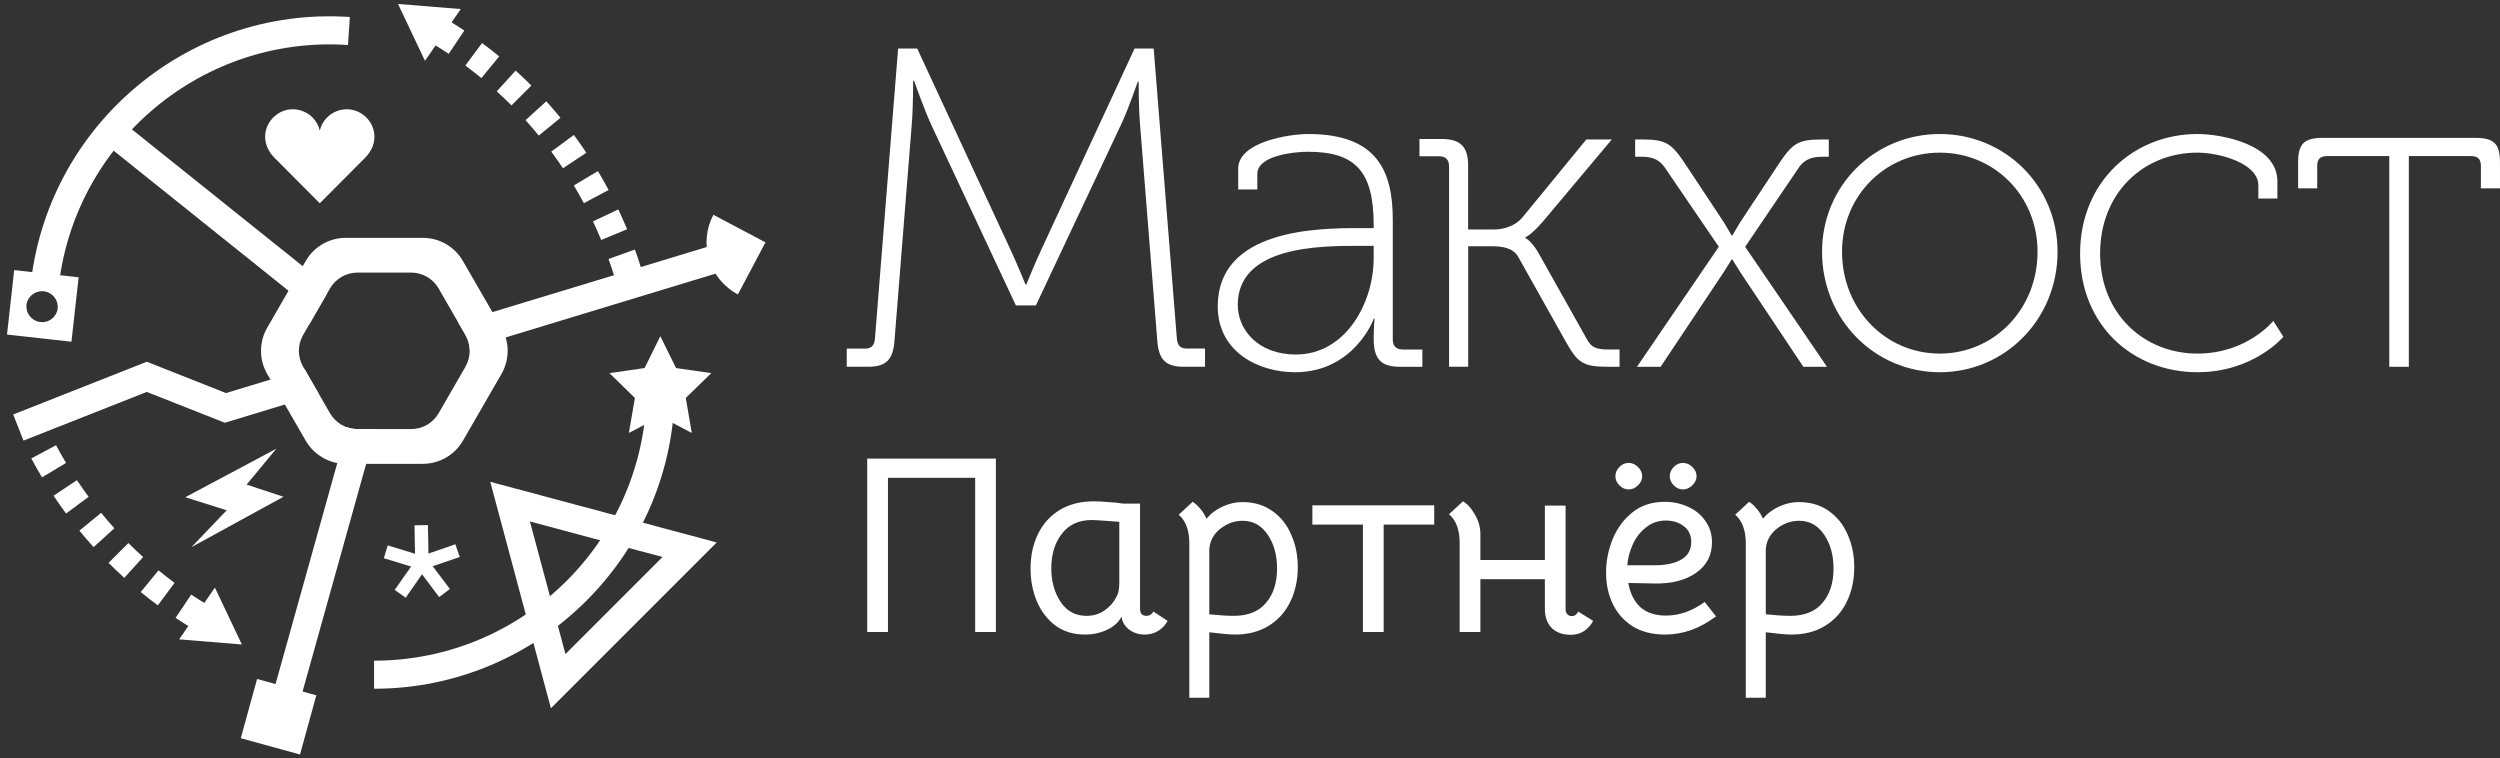 <svg width="178" height="54" viewBox="0 0 178 54" fill="none" xmlns="http://www.w3.org/2000/svg">
<rect x="0" y="0" width="178" height="54" fill="#333333" stroke="none"/>
<g clip-path="url(#clip0_8352_1122)">
<path d="M28.107 42L29.274 40.337L27.334 39.741L27.612 38.837L29.552 39.434L29.52 37.404L30.467 37.389L30.499 39.419L32.419 38.759L32.726 39.656L30.804 40.314L32.024 41.938L31.267 42.508L30.047 40.883L28.88 42.543" fill="white"/>
<path d="M28.883 42.555L28.101 42.005L29.266 40.331L27.33 39.749L27.603 38.833L29.553 39.423L29.51 37.401L30.465 37.378L30.505 39.418L32.415 38.751L32.733 39.651L30.807 40.321L32.031 41.931L31.273 42.511L30.043 40.886L28.885 42.556L28.883 42.555ZM27.608 38.845L27.34 39.745L29.275 40.329L28.112 42.003L28.877 42.531L30.039 40.877L31.272 42.501L32.017 41.931L30.795 40.321L32.72 39.648L32.408 38.762L30.5 39.426L30.456 37.388L29.518 37.408L29.558 39.43L27.608 38.842V38.845Z" fill="white"/>
<path d="M18.304 48.343L22.521 49.505L21.361 53.721L17.143 52.561L18.304 48.343ZM30.258 4.33L28.34 0.282L32.806 0.645" fill="white"/>
<path d="M45.69 19.233L43.78 19.816L43.764 19.759C43.629 19.315 43.483 18.875 43.327 18.439L45.207 17.766C45.373 18.229 45.53 18.702 45.673 19.174L45.691 19.232L45.69 19.233ZM42.805 17.085C42.623 16.645 42.425 16.198 42.219 15.761L44.024 14.911C44.244 15.377 44.454 15.851 44.649 16.324L42.804 17.086L42.805 17.085ZM41.57 14.465C41.342 14.039 41.105 13.619 40.858 13.205L42.571 12.18C42.837 12.62 43.091 13.074 43.334 13.528L41.571 14.466L41.57 14.465ZM40.083 11.98C39.815 11.578 39.537 11.182 39.251 10.794L40.858 9.608C41.164 10.022 41.464 10.448 41.748 10.873L40.083 11.98ZM38.36 9.653C38.057 9.281 37.74 8.913 37.417 8.555L38.897 7.215C39.243 7.595 39.583 7.991 39.907 8.387L38.36 9.653ZM36.418 7.503C36.081 7.167 35.728 6.83 35.37 6.505L36.712 5.025C37.094 5.373 37.47 5.731 37.832 6.092L36.418 7.504V7.503ZM34.274 5.56C33.904 5.257 33.521 4.956 33.132 4.668L34.322 3.065C34.736 3.372 35.147 3.692 35.542 4.015L34.274 5.56ZM31.948 3.834C31.546 3.566 31.138 3.307 30.724 3.058L31.754 1.348C32.196 1.614 32.634 1.892 33.059 2.175L31.947 3.835L31.948 3.834ZM15.302 41.837L17.22 45.887L12.754 45.522" fill="white"/>
<path d="M3.991 31.7C4.217 32.126 4.457 32.55 4.703 32.96L2.991 33.988C2.726 33.548 2.471 33.093 2.229 32.64L3.991 31.7ZM5.477 34.188C5.742 34.586 6.023 34.985 6.31 35.374L4.703 36.56C4.397 36.146 4.097 35.72 3.815 35.295L5.475 34.188H5.477ZM7.201 36.515C7.504 36.887 7.821 37.255 8.144 37.613L6.664 38.953C6.318 38.573 5.978 38.177 5.654 37.781L7.201 36.515ZM9.143 38.665C9.48 39.001 9.833 39.337 10.191 39.662L8.849 41.142C8.467 40.795 8.094 40.439 7.729 40.075L9.143 38.665ZM11.287 40.608C11.656 40.911 12.04 41.211 12.428 41.5L11.239 43.103C10.824 42.796 10.418 42.479 10.018 42.153L11.287 40.608ZM13.613 42.333C14.009 42.598 14.422 42.86 14.838 43.11L13.807 44.82C13.366 44.554 12.931 44.279 12.502 43.993L13.613 42.333ZM39.225 50.428L34.906 34.304L51.031 38.624L39.225 50.428ZM37.73 37.128L40.261 46.57L47.17 39.658L37.73 37.128Z" fill="white"/>
<path d="M26.633 49.04V47.04C37.337 47.04 46.045 38.332 46.045 27.628H48.042C48.044 39.433 38.44 49.038 26.634 49.038L26.633 49.04Z" fill="white"/>
<path d="M47.016 23.936L48.136 26.206L50.641 26.567L48.827 28.334L49.255 30.828L47.015 29.649L44.775 30.828L45.205 28.334L43.393 26.567L45.896 26.204" fill="white"/>
<path d="M19.677 31.947L13.192 35.403L16.142 36.333L13.627 38.959L20.184 35.369L17.559 34.504M1.01 19.23L0.5 23.82L5.087 24.33L5.599 19.743L1.009 19.231L1.01 19.23ZM4.1 22.02C4.074 22.164 4.019 22.302 3.939 22.425C3.859 22.549 3.756 22.655 3.635 22.738C3.514 22.822 3.378 22.881 3.234 22.911C3.091 22.942 2.942 22.944 2.798 22.918C2.506 22.864 2.248 22.696 2.079 22.452C1.91 22.208 1.845 21.907 1.898 21.615C1.959 21.33 2.129 21.081 2.371 20.919C2.614 20.758 2.909 20.697 3.195 20.75C3.482 20.802 3.736 20.964 3.905 21.201C4.074 21.439 4.144 21.732 4.1 22.02ZM35.702 23.332L32.962 18.588C32.674 18.085 32.258 17.668 31.756 17.377C31.255 17.087 30.686 16.934 30.106 16.934H24.628C24.049 16.933 23.48 17.084 22.978 17.374C22.474 17.661 22.056 18.078 21.768 18.581L19.028 23.326C18.738 23.827 18.585 24.396 18.584 24.975C18.583 25.554 18.735 26.124 19.024 26.626L21.764 31.371C22.064 31.894 22.484 32.297 22.971 32.581C23.472 32.873 24.041 33.026 24.621 33.025H30.101C30.68 33.025 31.25 32.873 31.752 32.584C32.254 32.295 32.671 31.879 32.961 31.378L35.701 26.633C35.99 26.131 36.144 25.562 36.145 24.983C36.145 24.421 36.005 23.856 35.703 23.333L35.702 23.332ZM33.146 26.104L31.229 29.424C31.031 29.766 30.747 30.05 30.405 30.247C30.062 30.445 29.674 30.549 29.279 30.55H25.446C25.051 30.55 24.663 30.446 24.321 30.248C23.979 30.051 23.695 29.767 23.498 29.425L21.58 26.105C21.383 25.762 21.279 25.374 21.279 24.979C21.279 24.584 21.383 24.196 21.58 23.854L23.497 20.534C23.695 20.192 23.979 19.909 24.32 19.711C24.662 19.514 25.049 19.409 25.444 19.409H29.277C29.672 19.409 30.06 19.513 30.402 19.71C30.744 19.907 31.029 20.192 31.226 20.534L33.142 23.854C33.338 24.196 33.441 24.584 33.441 24.978C33.441 25.373 33.338 25.76 33.142 26.103L33.146 26.104ZM50.792 15.294C50.534 15.781 50.375 16.314 50.323 16.862C50.271 17.411 50.328 17.964 50.49 18.491C50.652 19.017 50.917 19.506 51.268 19.931C51.619 20.355 52.051 20.706 52.538 20.964L54.501 17.256L50.792 15.294ZM22.768 14.474C22.768 14.474 20.558 12.252 19.541 11.232C18.531 10.217 18.741 8.846 19.721 8.14C20.817 7.352 22.431 7.904 22.769 9.297C23.109 7.904 24.722 7.352 25.817 8.14C26.799 8.846 27.007 10.217 25.997 11.232L22.768 14.474Z" fill="white"/>
<path d="M2.106 21.13H2.121C2.247 20.97 2.414 20.846 2.604 20.773C2.794 20.701 3.001 20.681 3.201 20.717C3.535 20.777 3.801 20.983 3.959 21.254L4.099 21.264C4.819 10.584 14.098 2.484 24.776 3.204L24.91 1.211C13.13 0.41 2.901 9.35 2.106 21.13Z" fill="white"/>
<path d="M25.445 30.55C25.194 30.55 24.951 30.502 24.726 30.425L19.485 49.18L21.409 49.717L26.762 30.549H25.445L25.445 30.55ZM21.991 23.143L23.241 20.979L22.802 19.952L9.052 8.94L7.805 10.5L21.163 21.2M33.145 23.855C33.318 24.155 33.41 24.48 33.435 24.805L51.498 19.315L50.916 17.405L32.63 22.96L33.145 23.855ZM21.686 26.286L16.091 27.986L10.45 25.756L0.939 29.511L1.673 31.371L10.45 27.906L16.006 30.1L22.71 28.062" fill="white"/>
<path d="M60.289 24.82H61.586C62.039 24.82 62.264 24.593 62.296 24.107L63.946 3.457H65.306L71.91 17.699C72.43 18.799 73.013 20.255 73.013 20.255H73.077C73.077 20.255 73.659 18.798 74.177 17.698L80.782 3.454H82.142L83.792 24.104C83.824 24.591 84.052 24.818 84.504 24.818H85.797V26.112H84.275C82.949 26.112 82.495 25.562 82.398 24.236L81.168 8.826C81.07 7.726 81.07 5.816 81.07 5.816H81.007C81.007 5.816 80.359 7.726 79.841 8.826L73.756 21.743H72.329L66.279 8.83C65.793 7.762 65.081 5.754 65.081 5.754H65.017C65.017 5.754 65.017 7.73 64.919 8.829L63.689 24.237C63.592 25.563 63.139 26.113 61.813 26.113H60.289V24.82ZM96.739 16.242H97.806V16.015C97.806 12.165 96.48 10.805 93.113 10.805C92.273 10.805 89.521 11.031 89.521 12.39V13.492H88.161V12.002C88.161 10.092 91.818 9.542 93.146 9.542C98.096 9.542 99.166 12.229 99.166 15.66V24.172C99.166 24.658 99.426 24.885 99.879 24.885H101.272V26.115H99.685C98.358 26.115 97.807 25.595 97.807 24.14C97.807 23.266 97.872 22.683 97.872 22.683H97.807C97.84 22.683 96.414 26.503 92.207 26.503C89.583 26.503 86.703 25.046 86.703 21.809C86.703 16.306 93.857 16.241 96.74 16.241L96.739 16.242ZM92.272 25.24C95.8 25.24 97.806 21.582 97.806 18.38V17.504H96.771C94.019 17.504 88.128 17.504 88.128 21.714C88.128 23.429 89.521 25.24 92.272 25.24ZM103.171 11.836C103.171 11.351 102.911 11.126 102.457 11.126H101.067V9.896H102.652C103.978 9.896 104.53 10.446 104.53 11.772V16.34H106.407C107.057 16.34 107.895 16.08 108.382 15.498L112.947 9.93H114.761L109.841 15.79C109.001 16.76 108.611 16.89 108.611 16.89V16.953C108.611 16.953 109.065 17.147 109.581 18.086L112.981 24.14C113.305 24.722 113.596 24.884 114.534 24.884H115.311V26.114H114.469C112.722 26.114 112.333 25.824 111.524 24.397L108.092 18.28C107.738 17.633 106.896 17.536 106.282 17.536H104.534V26.113H103.174V11.836H103.171ZM122.379 17.57L118.494 11.872C118.072 11.29 117.522 11.16 116.874 11.16H116.422V9.93H116.875C118.655 9.93 119.012 10.19 120.08 11.808L122.735 15.823C122.995 16.243 123.285 16.761 123.285 16.761H123.35C123.35 16.761 123.64 16.244 123.903 15.824L126.555 11.809C127.623 10.191 127.979 9.931 129.759 9.931H130.209V11.161H129.759C129.111 11.161 128.562 11.291 128.139 11.841L124.255 17.571L130.082 26.116H128.399L123.933 19.416C123.64 18.963 123.349 18.478 123.349 18.478H123.285C123.285 18.478 123.025 18.931 122.703 19.416L118.236 26.116H116.552L122.379 17.57Z" fill="white"/>
<path d="M138.113 9.542C142.743 9.542 146.497 13.199 146.497 17.926C146.497 22.748 142.742 26.503 138.113 26.503C133.486 26.503 129.73 22.748 129.73 17.926C129.73 13.199 133.487 9.542 138.114 9.542H138.113ZM138.113 25.176C141.965 25.176 145.073 22.036 145.073 17.926C145.073 13.912 141.966 10.869 138.113 10.869C134.261 10.869 131.153 13.911 131.153 17.925C131.153 22.035 134.263 25.176 138.113 25.176ZM156.453 9.542C158.203 9.542 162.15 10.285 162.15 12.908V14.138H160.794V13.198C160.794 11.613 158.009 10.868 156.454 10.868C152.667 10.868 149.528 13.685 149.528 18.055C149.528 22.36 152.668 25.175 156.454 25.175C160.014 25.175 161.86 22.845 161.86 22.845L162.573 23.979C162.573 23.979 160.469 26.502 156.453 26.502C151.89 26.502 148.103 23.2 148.103 18.054C148.103 12.908 151.953 9.542 156.453 9.542ZM170.117 11.113H165.699C165.214 11.113 164.986 11.306 164.986 11.823V13.41H163.626V11.566C163.626 10.238 164.049 9.818 165.376 9.818H176.252C177.577 9.818 177.999 10.238 177.999 11.566V13.41H176.639V11.824C176.639 11.306 176.414 11.114 175.929 11.114H171.509V26.114H170.117V11.113Z" fill="white"/>
<path d="M61.746 32.652H70.908V45H69.432V34.02H63.222V45H61.746V32.652ZM77.246 45.18C76.442 45.18 75.746 44.97 75.158 44.55C74.582 44.118 74.138 43.542 73.826 42.822C73.526 42.102 73.376 41.322 73.376 40.482C73.376 39.57 73.55 38.754 73.898 38.034C74.246 37.314 74.756 36.744 75.428 36.324C76.112 35.904 76.928 35.694 77.876 35.694C78.152 35.694 78.494 35.712 78.902 35.748C79.322 35.772 79.676 35.808 79.964 35.856H81.17V43.326C81.17 43.494 81.206 43.626 81.278 43.722C81.362 43.806 81.482 43.848 81.638 43.848C81.842 43.848 82.004 43.746 82.124 43.542L83.132 44.208C82.976 44.508 82.748 44.748 82.448 44.928C82.16 45.096 81.848 45.18 81.512 45.18C81.068 45.18 80.684 45.054 80.36 44.802C80.048 44.538 79.88 44.232 79.856 43.884V43.902C79.652 44.298 79.31 44.61 78.83 44.838C78.35 45.066 77.822 45.18 77.246 45.18ZM77.354 43.848C77.834 43.848 78.26 43.722 78.632 43.47C79.004 43.218 79.286 42.9 79.478 42.516C79.586 42.312 79.646 42.138 79.658 41.994C79.682 41.85 79.694 41.688 79.694 41.508V37.152L78.938 37.098C78.338 37.05 77.936 37.026 77.732 37.026C76.82 37.026 76.112 37.35 75.608 37.998C75.104 38.646 74.852 39.468 74.852 40.464C74.852 41.388 75.074 42.186 75.518 42.858C75.962 43.518 76.574 43.848 77.354 43.848ZM88.442 35.748C89.282 35.748 89.996 35.958 90.584 36.378C91.184 36.798 91.634 37.362 91.934 38.07C92.246 38.766 92.402 39.534 92.402 40.374C92.402 41.298 92.222 42.126 91.862 42.858C91.514 43.578 90.998 44.148 90.314 44.568C89.642 44.976 88.85 45.18 87.938 45.18C87.578 45.18 86.966 45.126 86.102 45.018V49.68H84.68V38.7C84.68 37.764 84.428 37.08 83.924 36.648L84.914 35.73C85.094 35.838 85.274 36 85.454 36.216C85.634 36.42 85.784 36.66 85.904 36.936C86.192 36.576 86.57 36.288 87.038 36.072C87.506 35.856 87.974 35.748 88.442 35.748ZM87.848 43.848C88.856 43.848 89.618 43.542 90.134 42.93C90.662 42.318 90.926 41.502 90.926 40.482C90.926 39.522 90.704 38.718 90.26 38.07C89.816 37.41 89.222 37.08 88.478 37.08C87.89 37.08 87.356 37.272 86.876 37.656C86.408 38.028 86.15 38.508 86.102 39.096V43.74C86.822 43.812 87.404 43.848 87.848 43.848ZM97.041 37.35H93.441V35.982H102.117V37.35H98.517V45H97.041V37.35ZM111.47 43.398C111.47 43.53 111.512 43.644 111.596 43.74C111.68 43.824 111.788 43.866 111.92 43.866C112.112 43.866 112.262 43.758 112.37 43.542L113.432 44.208C113.264 44.52 113.042 44.766 112.766 44.946C112.502 45.114 112.19 45.198 111.83 45.198C111.266 45.198 110.816 45.036 110.48 44.712C110.156 44.376 109.994 43.92 109.994 43.344V41.238H105.404V45H103.928V38.664C103.928 37.728 103.676 37.044 103.172 36.612L104.162 35.694C104.462 35.862 104.738 36.162 104.99 36.594C105.254 37.026 105.392 37.488 105.404 37.98V39.87H109.994V36H111.47V43.398ZM118.545 45.18C117.657 45.18 116.895 44.988 116.259 44.604C115.635 44.208 115.161 43.68 114.837 43.02C114.513 42.348 114.351 41.598 114.351 40.77C114.351 39.954 114.507 39.162 114.819 38.394C115.131 37.626 115.599 36.99 116.223 36.486C116.847 35.982 117.615 35.73 118.527 35.73C119.127 35.73 119.685 35.85 120.201 36.09C120.717 36.318 121.125 36.654 121.425 37.098C121.737 37.53 121.893 38.034 121.893 38.61C121.893 39.534 121.515 40.26 120.759 40.788C120.003 41.316 119.019 41.568 117.807 41.544L115.935 41.508C116.067 42.252 116.355 42.828 116.799 43.236C117.255 43.632 117.855 43.83 118.599 43.83C119.571 43.83 120.495 43.506 121.371 42.858L122.181 43.884C121.041 44.748 119.829 45.18 118.545 45.18ZM117.807 40.248C118.611 40.248 119.247 40.11 119.715 39.834C120.183 39.558 120.417 39.144 120.417 38.592C120.417 38.1 120.237 37.722 119.877 37.458C119.529 37.194 119.109 37.062 118.617 37.062C118.065 37.062 117.585 37.23 117.177 37.566C116.769 37.89 116.457 38.298 116.241 38.79C116.025 39.282 115.899 39.768 115.863 40.248H117.807ZM115.953 34.848C115.713 34.848 115.497 34.752 115.305 34.56C115.113 34.368 115.017 34.152 115.017 33.912C115.017 33.66 115.113 33.438 115.305 33.246C115.497 33.054 115.713 32.958 115.953 32.958C116.205 32.958 116.427 33.054 116.619 33.246C116.823 33.438 116.925 33.66 116.925 33.912C116.925 34.152 116.823 34.368 116.619 34.56C116.427 34.752 116.205 34.848 115.953 34.848ZM119.823 34.848C119.583 34.848 119.367 34.752 119.175 34.56C118.983 34.368 118.887 34.152 118.887 33.912C118.887 33.66 118.983 33.438 119.175 33.246C119.367 33.054 119.583 32.958 119.823 32.958C120.075 32.958 120.297 33.054 120.489 33.246C120.693 33.438 120.795 33.66 120.795 33.912C120.795 34.152 120.693 34.368 120.489 34.56C120.297 34.752 120.075 34.848 119.823 34.848ZM128.063 35.748C128.903 35.748 129.617 35.958 130.205 36.378C130.805 36.798 131.255 37.362 131.555 38.07C131.867 38.766 132.023 39.534 132.023 40.374C132.023 41.298 131.843 42.126 131.483 42.858C131.135 43.578 130.619 44.148 129.935 44.568C129.263 44.976 128.471 45.18 127.559 45.18C127.199 45.18 126.587 45.126 125.723 45.018V49.68H124.301V38.7C124.301 37.764 124.049 37.08 123.545 36.648L124.535 35.73C124.715 35.838 124.895 36 125.075 36.216C125.255 36.42 125.405 36.66 125.525 36.936C125.813 36.576 126.191 36.288 126.659 36.072C127.127 35.856 127.595 35.748 128.063 35.748ZM127.469 43.848C128.477 43.848 129.239 43.542 129.755 42.93C130.283 42.318 130.547 41.502 130.547 40.482C130.547 39.522 130.325 38.718 129.881 38.07C129.437 37.41 128.843 37.08 128.099 37.08C127.511 37.08 126.977 37.272 126.497 37.656C126.029 38.028 125.771 38.508 125.723 39.096V43.74C126.443 43.812 127.025 43.848 127.469 43.848Z" fill="white"/>
</g>
<defs>
<clipPath id="clip0_8352_1122">
<rect width="178" height="54" fill="white"/>
</clipPath>
</defs>
</svg>
